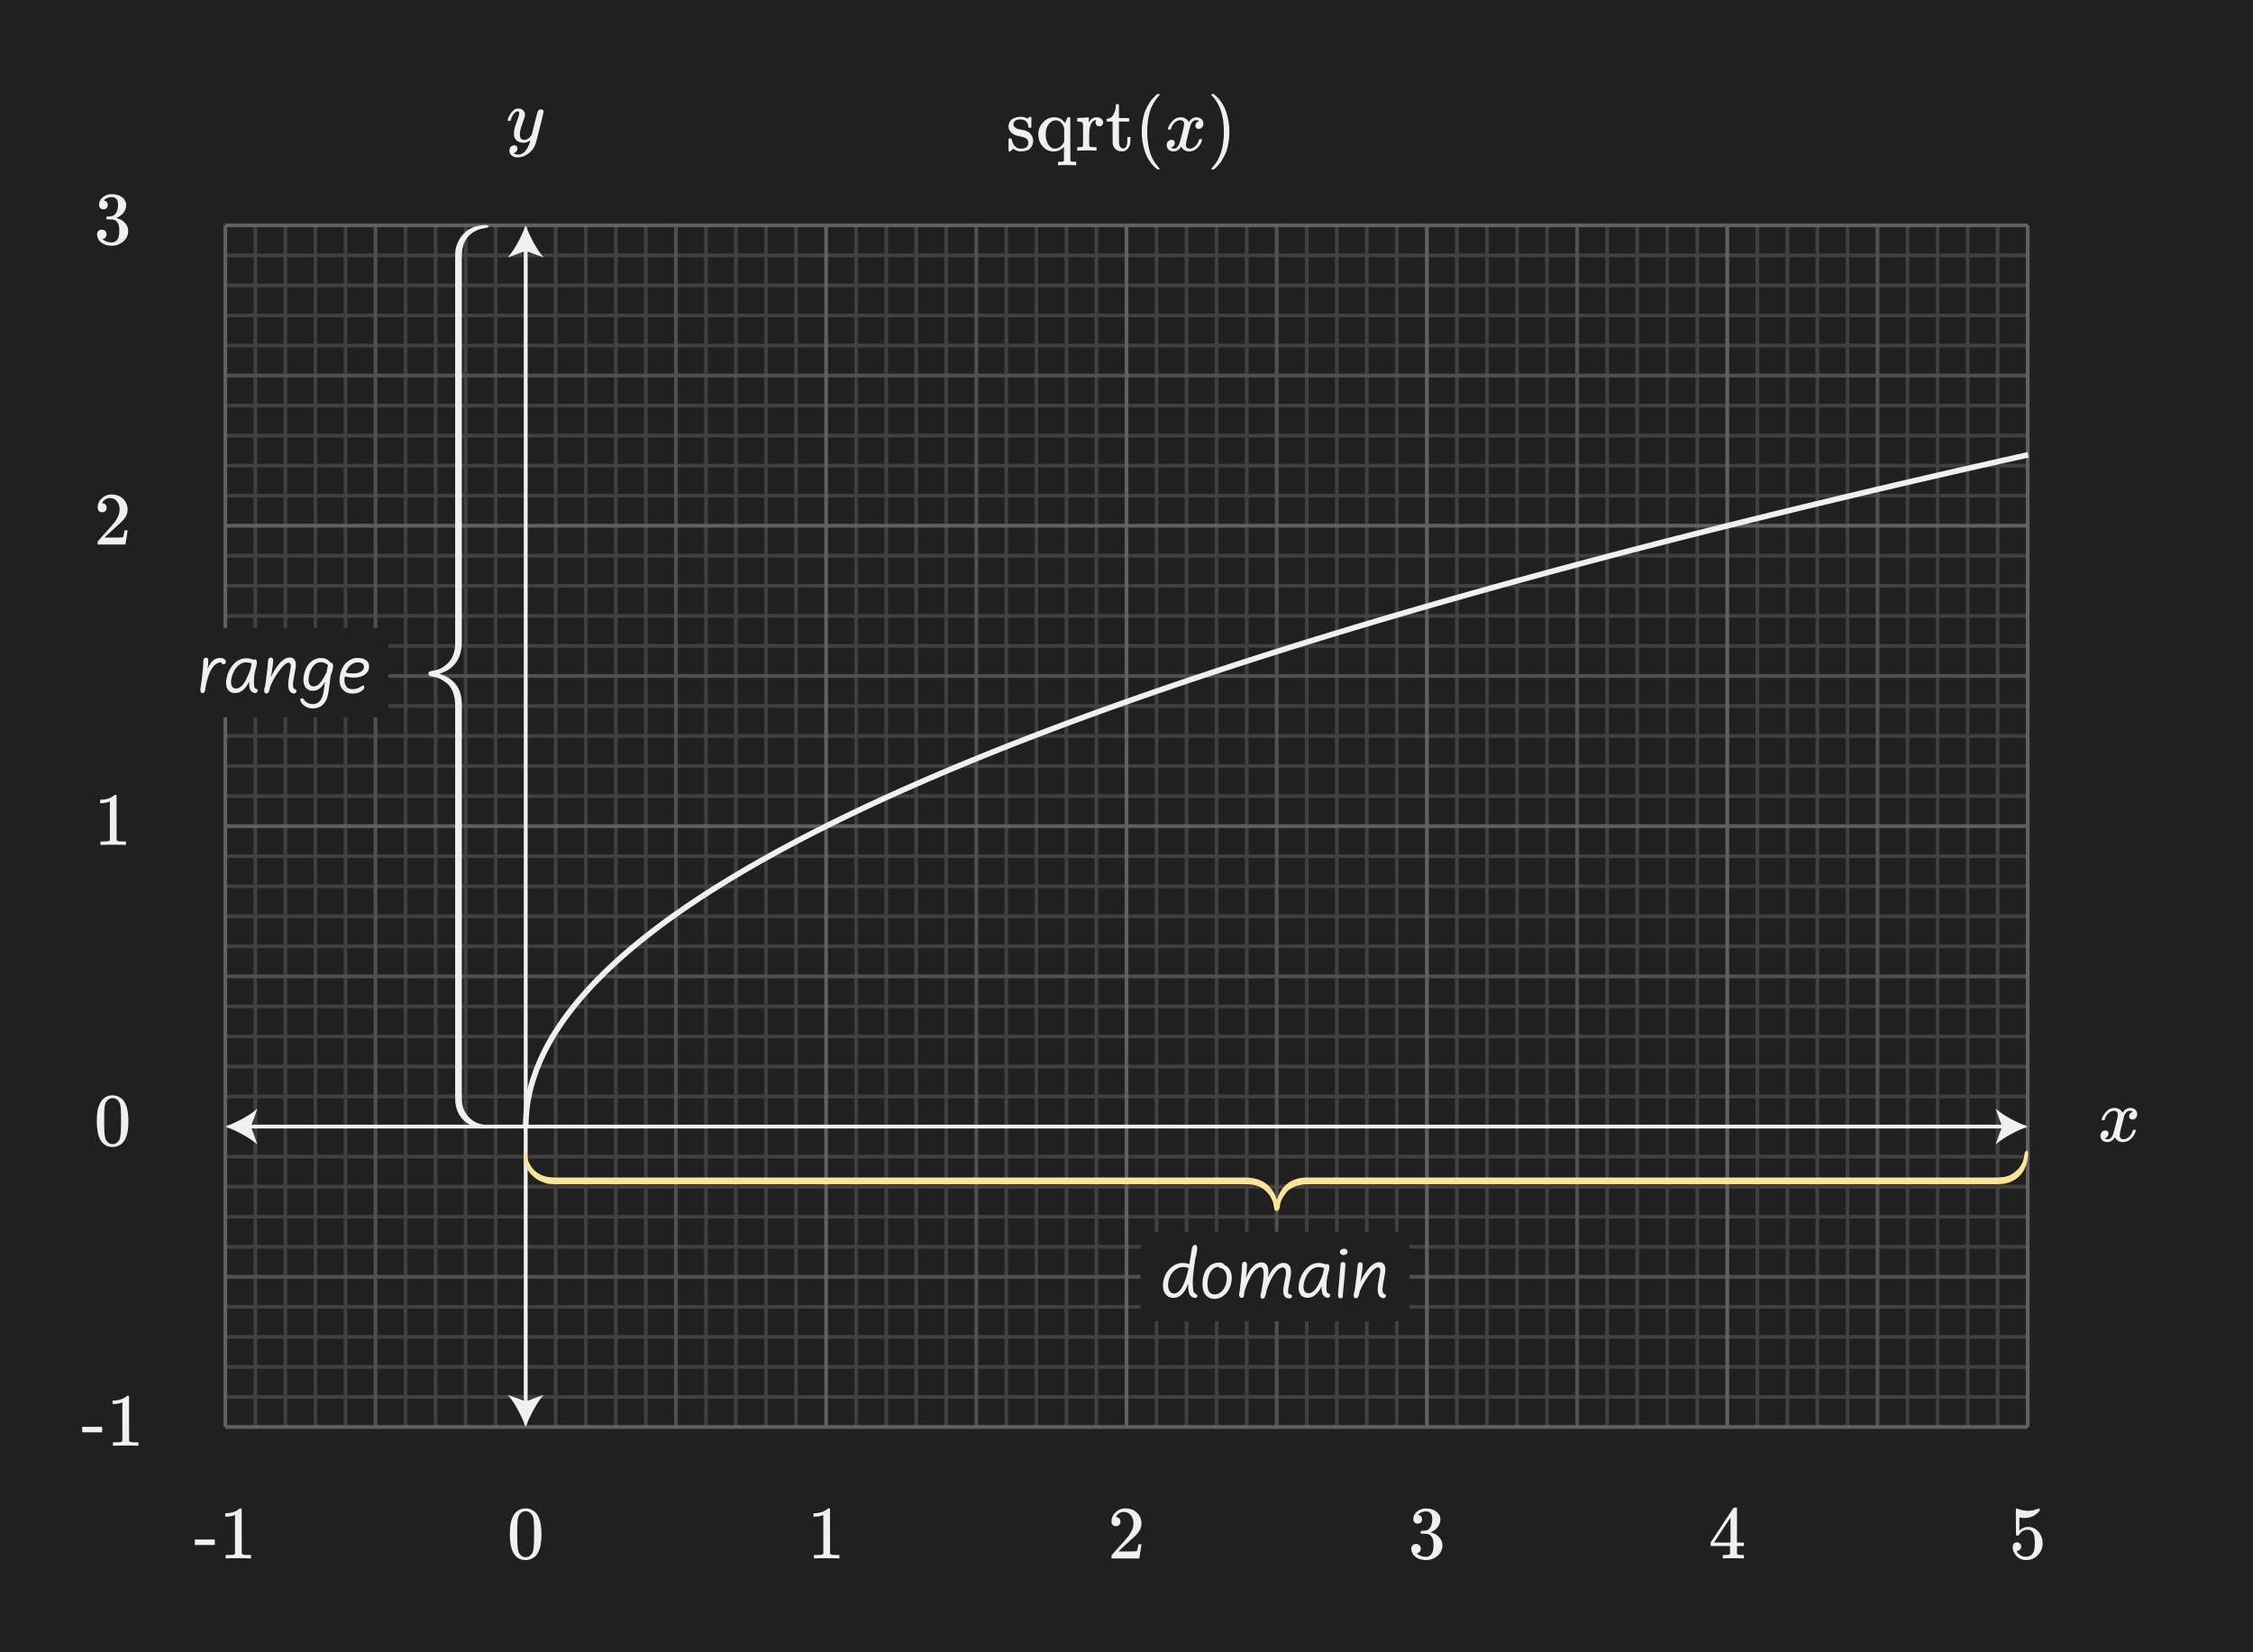 <?xml version="1.0" encoding="UTF-8"?><svg xmlns="http://www.w3.org/2000/svg" width="600" height="440" viewBox="0 0 600 440"><defs><style>.uuid-77852f02-f6b0-42e4-89e9-846501421d37{stroke-width:1.5px;}.uuid-77852f02-f6b0-42e4-89e9-846501421d37,.uuid-198e77a9-5507-46ed-bdb8-4f960597b93f,.uuid-af8d0e1e-7e52-4a7c-bfe9-f9dccf8f0c21,.uuid-1548b3eb-1fcb-4827-9474-5c1eb6d12c3e,.uuid-1766b803-0238-411a-802a-d979b603f395{fill:none;stroke-miterlimit:320;}.uuid-77852f02-f6b0-42e4-89e9-846501421d37,.uuid-af8d0e1e-7e52-4a7c-bfe9-f9dccf8f0c21{stroke:#f0f0f0;}.uuid-b90e382b-68e3-4f69-9b99-31b9cbf77ecc{fill:#f0f0f0;}.uuid-b3944783-4be8-441d-a87b-24203847593f{fill:#ffe49a;}.uuid-3f5c9ec9-55ce-456d-8039-ac280b4dd971{fill:#202020;}.uuid-198e77a9-5507-46ed-bdb8-4f960597b93f{stroke:#404040;}.uuid-1548b3eb-1fcb-4827-9474-5c1eb6d12c3e{stroke:#606060;}.uuid-1766b803-0238-411a-802a-d979b603f395{stroke:#505050;}.uuid-651a5473-d7f0-4ad0-bd71-b17aaea07218{isolation:isolate;}</style></defs><g id="uuid-24ecd8f5-98ea-410b-9d67-326f8bd17cca" focusable="false"><g id="uuid-27d26844-a434-4660-b6d5-bf7b7886ccf5"><rect id="uuid-cd8988ff-276b-49ac-89ce-72666b439ee3" class="uuid-3f5c9ec9-55ce-456d-8039-ac280b4dd971" width="600" height="440"/><rect id="uuid-dacab0bb-2798-468e-83e4-03f323eaaa12" class="uuid-3f5c9ec9-55ce-456d-8039-ac280b4dd971" x="60" y="60" width="480" height="320"/><g id="uuid-c5e8e561-6bed-4686-8412-767aa6265f9a"><g id="uuid-2037bac7-c0c6-4b78-a816-2fae95006cb2"><g id="uuid-a6e3b5b4-fa74-428d-8a04-61d5c749cf9f"><line id="uuid-f790ec0c-2975-42e4-b3be-229aa063a347" class="uuid-198e77a9-5507-46ed-bdb8-4f960597b93f" x1="60" y1="68" x2="540" y2="68"/><line id="uuid-2dd446f5-958c-42ef-a175-52a4b3268366" class="uuid-198e77a9-5507-46ed-bdb8-4f960597b93f" x1="60" y1="76" x2="540" y2="76"/><line id="uuid-20392666-8175-4fb0-96aa-c13556f9b5b7" class="uuid-198e77a9-5507-46ed-bdb8-4f960597b93f" x1="60" y1="84" x2="540" y2="84"/><line id="uuid-b486e988-050a-4f9a-a94f-bd923165f597" class="uuid-198e77a9-5507-46ed-bdb8-4f960597b93f" x1="60" y1="92" x2="540" y2="92"/><line id="uuid-0a8dead6-6adb-4aee-a08d-1b6da4766b18" class="uuid-198e77a9-5507-46ed-bdb8-4f960597b93f" x1="60" y1="108" x2="540" y2="108"/><line id="uuid-7054511d-3afd-46d6-a5e8-005e809f86d7" class="uuid-198e77a9-5507-46ed-bdb8-4f960597b93f" x1="60" y1="116" x2="540" y2="116"/><line id="uuid-2d5dd766-d113-4475-912c-2f713e5849a0" class="uuid-198e77a9-5507-46ed-bdb8-4f960597b93f" x1="60" y1="124" x2="540" y2="124"/><line id="uuid-86ceaa00-a232-4d36-a7ac-21bdcbf1cbcc" class="uuid-198e77a9-5507-46ed-bdb8-4f960597b93f" x1="60" y1="132" x2="540" y2="132"/><line id="uuid-d9b61215-4135-4784-8019-28f17e05e621" class="uuid-198e77a9-5507-46ed-bdb8-4f960597b93f" x1="60" y1="148" x2="540" y2="148"/><line id="uuid-2021bb04-0c09-4cd0-bc4e-e6d4d096ca53" class="uuid-198e77a9-5507-46ed-bdb8-4f960597b93f" x1="60" y1="156" x2="540" y2="156"/><line id="uuid-f735e86e-fee7-459b-9fee-9ad05e6aac11" class="uuid-198e77a9-5507-46ed-bdb8-4f960597b93f" x1="60" y1="164" x2="540" y2="164"/><line id="uuid-abe2c664-47c9-4619-a3f7-f130dfbea28b" class="uuid-198e77a9-5507-46ed-bdb8-4f960597b93f" x1="60" y1="172" x2="540" y2="172"/><line id="uuid-9da1e87b-e262-4471-980b-fd0287c4147a" class="uuid-198e77a9-5507-46ed-bdb8-4f960597b93f" x1="60" y1="188" x2="540" y2="188"/><line id="uuid-d20e0276-0444-484f-877e-0907b19256b8" class="uuid-198e77a9-5507-46ed-bdb8-4f960597b93f" x1="60" y1="196" x2="540" y2="196"/><line id="uuid-2350f790-4322-4bc7-92b3-a10920ff2e8a" class="uuid-198e77a9-5507-46ed-bdb8-4f960597b93f" x1="60" y1="204" x2="540" y2="204"/><line id="uuid-07cb900e-e0b2-4533-8626-345c8b838e5f" class="uuid-198e77a9-5507-46ed-bdb8-4f960597b93f" x1="60" y1="212" x2="540" y2="212"/><line id="uuid-60badd23-b3bd-45c0-ad14-e9b10ecb4927" class="uuid-198e77a9-5507-46ed-bdb8-4f960597b93f" x1="60" y1="228" x2="540" y2="228"/><line id="uuid-c772689e-7cc9-4625-b14b-9b1fad1c9e9c" class="uuid-198e77a9-5507-46ed-bdb8-4f960597b93f" x1="60" y1="236" x2="540" y2="236"/><line id="uuid-c5489cce-b5cb-4fbf-b0ae-d0db0a56e004" class="uuid-198e77a9-5507-46ed-bdb8-4f960597b93f" x1="60" y1="244" x2="540" y2="244"/><line id="uuid-622201de-23fa-47ed-bccf-6b807f340199" class="uuid-198e77a9-5507-46ed-bdb8-4f960597b93f" x1="60" y1="252" x2="540" y2="252"/><line id="uuid-79e18f6e-5de8-48e2-9b19-82ecbb19b426" class="uuid-198e77a9-5507-46ed-bdb8-4f960597b93f" x1="60" y1="268" x2="540" y2="268"/><line id="uuid-8e88ff82-e328-4af2-93c1-6cc91bc1c7ad" class="uuid-198e77a9-5507-46ed-bdb8-4f960597b93f" x1="60" y1="276" x2="540" y2="276"/><line id="uuid-19757505-6ec1-47fb-ac32-bdc6773faa0b" class="uuid-198e77a9-5507-46ed-bdb8-4f960597b93f" x1="60" y1="284" x2="540" y2="284"/><line id="uuid-80ee24ae-1c77-482f-8454-1fe7975f3df5" class="uuid-198e77a9-5507-46ed-bdb8-4f960597b93f" x1="60" y1="292" x2="540" y2="292"/><line id="uuid-f2c174d4-10e0-4be5-9df2-edd959cf8164" class="uuid-198e77a9-5507-46ed-bdb8-4f960597b93f" x1="60" y1="308" x2="540" y2="308"/><line id="uuid-f766fef4-f429-4ff1-9863-212c64a04325" class="uuid-198e77a9-5507-46ed-bdb8-4f960597b93f" x1="60" y1="316" x2="540" y2="316"/><line id="uuid-c7f1635c-667e-41bb-b998-2ed2bf4439eb" class="uuid-198e77a9-5507-46ed-bdb8-4f960597b93f" x1="60" y1="324" x2="540" y2="324"/><line id="uuid-76703374-4e40-4e5c-bae5-62ff4899a0d7" class="uuid-198e77a9-5507-46ed-bdb8-4f960597b93f" x1="60" y1="332" x2="540" y2="332"/><line id="uuid-23cf8a27-3a55-43d5-9370-3d247d0bd4ab" class="uuid-198e77a9-5507-46ed-bdb8-4f960597b93f" x1="60" y1="348" x2="540" y2="348"/><line id="uuid-e9952ea8-82ab-4411-a0a5-8c968ba2405f" class="uuid-198e77a9-5507-46ed-bdb8-4f960597b93f" x1="60" y1="356" x2="540" y2="356"/><line id="uuid-4a69bb8a-9537-4547-86a0-ef0bcbcdd519" class="uuid-198e77a9-5507-46ed-bdb8-4f960597b93f" x1="60" y1="364" x2="540" y2="364"/><line id="uuid-c659050e-e34f-4597-b66a-fbc3867d0f81" class="uuid-198e77a9-5507-46ed-bdb8-4f960597b93f" x1="60" y1="372" x2="540" y2="372"/></g><g id="uuid-2d866f4e-0b5b-4983-90a7-fb5f5549758e"><line id="uuid-abb18eda-5724-421d-ab75-fb173bd34006" class="uuid-198e77a9-5507-46ed-bdb8-4f960597b93f" x1="68" y1="60" x2="68" y2="380"/><line id="uuid-ab6d0f41-07a6-4062-98c9-5a1510609a8a" class="uuid-198e77a9-5507-46ed-bdb8-4f960597b93f" x1="76" y1="60" x2="76" y2="380"/><line id="uuid-e6fbaa73-ea8c-4a15-a24e-df9885459b3d" class="uuid-198e77a9-5507-46ed-bdb8-4f960597b93f" x1="84" y1="60" x2="84" y2="380"/><line id="uuid-7d743eac-5181-49a7-9342-a1ed94d9b572" class="uuid-198e77a9-5507-46ed-bdb8-4f960597b93f" x1="92" y1="60" x2="92" y2="380"/><line id="uuid-81e1ae87-1f39-49eb-8448-ff7dc80a9987" class="uuid-198e77a9-5507-46ed-bdb8-4f960597b93f" x1="108" y1="60" x2="108" y2="380"/><line id="uuid-6986bf20-90a2-4486-a178-979e2e310325" class="uuid-198e77a9-5507-46ed-bdb8-4f960597b93f" x1="116" y1="60" x2="116" y2="380"/><line id="uuid-2608d368-5fd2-4b87-8e59-2008463c5ef3" class="uuid-198e77a9-5507-46ed-bdb8-4f960597b93f" x1="124" y1="60" x2="124" y2="380"/><line id="uuid-62fcfd65-fce0-4931-9ea1-4125838de8b3" class="uuid-198e77a9-5507-46ed-bdb8-4f960597b93f" x1="132" y1="60" x2="132" y2="380"/><line id="uuid-d4f3e002-0bbb-4e16-930e-f34ad24a19ed" class="uuid-198e77a9-5507-46ed-bdb8-4f960597b93f" x1="148" y1="60" x2="148" y2="380"/><line id="uuid-baa085ef-c525-4e65-9259-68419388ad41" class="uuid-198e77a9-5507-46ed-bdb8-4f960597b93f" x1="156" y1="60" x2="156" y2="380"/><line id="uuid-5949dc70-67e3-4e7e-a8ef-0fd44a4402fe" class="uuid-198e77a9-5507-46ed-bdb8-4f960597b93f" x1="164" y1="60" x2="164" y2="380"/><line id="uuid-d0ee997c-16b1-4b3d-a476-781d2ebfc2f5" class="uuid-198e77a9-5507-46ed-bdb8-4f960597b93f" x1="172" y1="60" x2="172" y2="380"/><line id="uuid-a88e0735-069e-4e9f-891b-1d4d466265bb" class="uuid-198e77a9-5507-46ed-bdb8-4f960597b93f" x1="188" y1="60" x2="188" y2="380"/><line id="uuid-ee816ff8-ee41-480e-84ad-94d17f75f7d8" class="uuid-198e77a9-5507-46ed-bdb8-4f960597b93f" x1="196" y1="60" x2="196" y2="380"/><line id="uuid-c02e05cf-9119-4ec3-a5da-0f4722f5e2bb" class="uuid-198e77a9-5507-46ed-bdb8-4f960597b93f" x1="204" y1="60" x2="204" y2="380"/><line id="uuid-25ee13dc-17e6-4bc9-bb10-fbf84577fae3" class="uuid-198e77a9-5507-46ed-bdb8-4f960597b93f" x1="212" y1="60" x2="212" y2="380"/><line id="uuid-91363e3d-672c-42ba-bf8b-fc73669b8794" class="uuid-198e77a9-5507-46ed-bdb8-4f960597b93f" x1="228" y1="60" x2="228" y2="380"/><line id="uuid-244d5508-cc18-46d8-a661-679ccb7450f9" class="uuid-198e77a9-5507-46ed-bdb8-4f960597b93f" x1="236" y1="60" x2="236" y2="380"/><line id="uuid-61d2b8d9-6e0e-4a9c-b43d-233bd158854e" class="uuid-198e77a9-5507-46ed-bdb8-4f960597b93f" x1="244" y1="60" x2="244" y2="380"/><line id="uuid-4ab0f36e-428d-4baa-94d0-a7adf7c6967f" class="uuid-198e77a9-5507-46ed-bdb8-4f960597b93f" x1="252" y1="60" x2="252" y2="380"/><line id="uuid-70f38e62-9f9c-46ed-a431-4cd6f395dc29" class="uuid-198e77a9-5507-46ed-bdb8-4f960597b93f" x1="268" y1="60" x2="268" y2="380"/><line id="uuid-f9672791-0883-4626-abbf-f63385760cc5" class="uuid-198e77a9-5507-46ed-bdb8-4f960597b93f" x1="276" y1="60" x2="276" y2="380"/><line id="uuid-054d40f8-c1e0-426a-9e90-cd7b30d04674" class="uuid-198e77a9-5507-46ed-bdb8-4f960597b93f" x1="284" y1="60" x2="284" y2="380"/><line id="uuid-870913ba-0850-43a5-b9b8-76b114799b41" class="uuid-198e77a9-5507-46ed-bdb8-4f960597b93f" x1="292" y1="60" x2="292" y2="380"/><line id="uuid-7026545f-2c52-4f4b-96d3-8ebc07cbc9dc" class="uuid-198e77a9-5507-46ed-bdb8-4f960597b93f" x1="308" y1="60" x2="308" y2="380"/><line id="uuid-3422a98c-3e10-4075-95e8-dc6c1632cf70" class="uuid-198e77a9-5507-46ed-bdb8-4f960597b93f" x1="316" y1="60" x2="316" y2="380"/><line id="uuid-6f6a6e82-9fe2-4d7e-9444-1ce397aaf850" class="uuid-198e77a9-5507-46ed-bdb8-4f960597b93f" x1="324" y1="60" x2="324" y2="380"/><line id="uuid-eca06ec8-15e4-46ad-8f25-89f5bd5aef5a" class="uuid-198e77a9-5507-46ed-bdb8-4f960597b93f" x1="332" y1="60" x2="332" y2="380"/><line id="uuid-e09be643-5c94-4310-b95a-22ce29065c9c" class="uuid-198e77a9-5507-46ed-bdb8-4f960597b93f" x1="348" y1="60" x2="348" y2="380"/><line id="uuid-4a64adc0-4fa3-457e-aa32-f637d73ca517" class="uuid-198e77a9-5507-46ed-bdb8-4f960597b93f" x1="356" y1="60" x2="356" y2="380"/><line id="uuid-3c482026-6015-4ca1-906c-9548e3dffc29" class="uuid-198e77a9-5507-46ed-bdb8-4f960597b93f" x1="364" y1="60" x2="364" y2="380"/><line id="uuid-aa03ff9b-a89f-4ab4-9bf5-071e4aa399c9" class="uuid-198e77a9-5507-46ed-bdb8-4f960597b93f" x1="372" y1="60" x2="372" y2="380"/><line id="uuid-4631c466-83d6-4f6b-8019-d71ebf607902" class="uuid-198e77a9-5507-46ed-bdb8-4f960597b93f" x1="388" y1="60" x2="388" y2="380"/><line id="uuid-e9169b8a-c04c-479f-bd23-0725ed1173d7" class="uuid-198e77a9-5507-46ed-bdb8-4f960597b93f" x1="396" y1="60" x2="396" y2="380"/><line id="uuid-b1e27e58-a1eb-4fb1-b3d5-8e26b36b6cac" class="uuid-198e77a9-5507-46ed-bdb8-4f960597b93f" x1="404" y1="60" x2="404" y2="380"/><line id="uuid-77f9f1c7-9856-4fb4-a121-33b52fb1fc85" class="uuid-198e77a9-5507-46ed-bdb8-4f960597b93f" x1="412" y1="60" x2="412" y2="380"/><line id="uuid-28c5b135-5aef-40dc-ab6e-8ec16c8f3d31" class="uuid-198e77a9-5507-46ed-bdb8-4f960597b93f" x1="428" y1="60" x2="428" y2="380"/><line id="uuid-4ae93ee8-d3e8-4ee9-b69e-9c60670c7030" class="uuid-198e77a9-5507-46ed-bdb8-4f960597b93f" x1="436" y1="60" x2="436" y2="380"/><line id="uuid-26093b14-a3d3-4da6-ba6c-6f31df5c13dd" class="uuid-198e77a9-5507-46ed-bdb8-4f960597b93f" x1="444" y1="60" x2="444" y2="380"/><line id="uuid-a489ccab-b7c2-41a7-9335-875de1fba6d6" class="uuid-198e77a9-5507-46ed-bdb8-4f960597b93f" x1="452" y1="60" x2="452" y2="380"/><line id="uuid-8ddda540-4621-4b2f-9e32-f17694e9ab9d" class="uuid-198e77a9-5507-46ed-bdb8-4f960597b93f" x1="468" y1="60" x2="468" y2="380"/><line id="uuid-10e544bb-bafa-4ecb-9226-a6c0c979940d" class="uuid-198e77a9-5507-46ed-bdb8-4f960597b93f" x1="476" y1="60" x2="476" y2="380"/><line id="uuid-b2b3b80d-e8e8-4e62-90ab-c8dbada8ad3a" class="uuid-198e77a9-5507-46ed-bdb8-4f960597b93f" x1="484" y1="60" x2="484" y2="380"/><line id="uuid-22ef2424-552d-40b6-98f2-c8347e96ef6f" class="uuid-198e77a9-5507-46ed-bdb8-4f960597b93f" x1="492" y1="60" x2="492" y2="380"/><line id="uuid-9cf819ef-e689-4e2f-a3f6-261569086df7" class="uuid-198e77a9-5507-46ed-bdb8-4f960597b93f" x1="508" y1="60" x2="508" y2="380"/><line id="uuid-d43429f7-47e4-49ea-8496-6526c7dd38ab" class="uuid-198e77a9-5507-46ed-bdb8-4f960597b93f" x1="516" y1="60" x2="516" y2="380"/><line id="uuid-11f8644b-6c6c-494c-9152-a765fd3e1a9a" class="uuid-198e77a9-5507-46ed-bdb8-4f960597b93f" x1="524" y1="60" x2="524" y2="380"/><line id="uuid-f319f385-43e3-4c11-9cac-380e1d2f2253" class="uuid-198e77a9-5507-46ed-bdb8-4f960597b93f" x1="532" y1="60" x2="532" y2="380"/></g><g id="uuid-2f8be316-6cd1-442d-843b-8c41e5d57abf"><line id="uuid-a0f9ac01-e504-4a10-863e-192823981cf5" class="uuid-1766b803-0238-411a-802a-d979b603f395" x1="60" y1="100" x2="540" y2="100"/><line id="uuid-29c21f9f-e3f2-4890-9f99-650818d1df3e" class="uuid-1766b803-0238-411a-802a-d979b603f395" x1="60" y1="180" x2="540" y2="180"/><line id="uuid-8a6c0647-0603-4f1b-b74a-35332e1cf18c" class="uuid-1766b803-0238-411a-802a-d979b603f395" x1="60" y1="260" x2="540" y2="260"/><line id="uuid-12ccbb1e-d2f8-45e3-9cb5-30d76b17104d" class="uuid-1766b803-0238-411a-802a-d979b603f395" x1="60" y1="340" x2="540" y2="340"/></g><g id="uuid-40bbeee6-c73f-4c70-b6db-e336d5095b60"><line id="uuid-08707a52-f83b-4c7b-87b8-c189c267fde6" class="uuid-1766b803-0238-411a-802a-d979b603f395" x1="100" y1="60" x2="100" y2="380"/><line id="uuid-8f5d3b31-78bf-418f-b0f0-f8a664d843a4" class="uuid-1766b803-0238-411a-802a-d979b603f395" x1="180" y1="60" x2="180" y2="380"/><line id="uuid-a9afa96c-e2e7-4386-96a8-6ec210926a01" class="uuid-1766b803-0238-411a-802a-d979b603f395" x1="260" y1="60" x2="260" y2="380"/><line id="uuid-55f7fda7-4cc2-4175-940d-33313442ca8d" class="uuid-1766b803-0238-411a-802a-d979b603f395" x1="340" y1="60" x2="340" y2="380"/><line id="uuid-5b1ee9b6-5537-47d5-a61a-f75b7ee4690e" class="uuid-1766b803-0238-411a-802a-d979b603f395" x1="420" y1="60" x2="420" y2="380"/><line id="uuid-feda9a95-2387-4e6f-99bd-47f7b1c47d81" class="uuid-1766b803-0238-411a-802a-d979b603f395" x1="500" y1="60" x2="500" y2="380"/></g><g id="uuid-aac9bcf8-4487-43c7-a732-d6a6f9271526"><line id="uuid-e1f97efd-1d54-4265-bb41-142d317d4dcf" class="uuid-1548b3eb-1fcb-4827-9474-5c1eb6d12c3e" x1="60" y1="60" x2="540" y2="60"/><line id="uuid-cbcd4a13-3cde-4770-8834-92bf0d29c204" class="uuid-1548b3eb-1fcb-4827-9474-5c1eb6d12c3e" x1="60" y1="140" x2="540" y2="140"/><line id="uuid-ada32165-099d-4786-a2e2-fa7271efb577" class="uuid-1548b3eb-1fcb-4827-9474-5c1eb6d12c3e" x1="60" y1="220" x2="540" y2="220"/><line id="uuid-3155c0f1-3f8f-4dea-b0ba-062f4c8dce47" class="uuid-1548b3eb-1fcb-4827-9474-5c1eb6d12c3e" x1="60" y1="300" x2="540" y2="300"/><line id="uuid-bf5bcc33-ed3a-4136-9784-71231438d6de" class="uuid-1548b3eb-1fcb-4827-9474-5c1eb6d12c3e" x1="60" y1="380" x2="540" y2="380"/></g><g id="uuid-f164fde7-7b80-43da-b6eb-09829022f216"><line id="uuid-4501e3eb-a99b-4bd8-8c53-7e1b01ad7bb0" class="uuid-1548b3eb-1fcb-4827-9474-5c1eb6d12c3e" x1="60" y1="60" x2="60" y2="380"/><line id="uuid-b5b31bc1-be4e-4f22-ad5d-73d114d831bd" class="uuid-1548b3eb-1fcb-4827-9474-5c1eb6d12c3e" x1="140" y1="60" x2="140" y2="380"/><line id="uuid-28e45e76-cf7f-4e86-a76e-f3c0d1026bcf" class="uuid-1548b3eb-1fcb-4827-9474-5c1eb6d12c3e" x1="220" y1="60" x2="220" y2="380"/><line id="uuid-3d76fcd0-6d1a-45a9-b011-93cecb482ad5" class="uuid-1548b3eb-1fcb-4827-9474-5c1eb6d12c3e" x1="300" y1="60" x2="300" y2="380"/><line id="uuid-c5a32ea4-7f5a-4a92-9086-b1996b943c9b" class="uuid-1548b3eb-1fcb-4827-9474-5c1eb6d12c3e" x1="380" y1="60" x2="380" y2="380"/><line id="uuid-9906061f-fffe-4a36-ab19-51dd71c95e14" class="uuid-1548b3eb-1fcb-4827-9474-5c1eb6d12c3e" x1="460" y1="60" x2="460" y2="380"/><line id="uuid-4fe328da-0fb4-46f1-af26-03bd511d9145" class="uuid-1548b3eb-1fcb-4827-9474-5c1eb6d12c3e" x1="540" y1="60" x2="540" y2="380"/></g></g><g id="uuid-b134ef31-6558-4ce0-b66c-84f9306e0fe0"><g id="uuid-a262f937-6c14-4881-9521-b37ac43c7993" vector-effect="non-scaling-stroke"><g><line class="uuid-af8d0e1e-7e52-4a7c-bfe9-f9dccf8f0c21" x1="533.965" y1="300" x2="66.035" y2="300"/><path class="uuid-b90e382b-68e3-4f69-9b99-31b9cbf77ecc" d="m540,300c-2.84-1.054-6.363-2.852-8.547-4.756l1.72,4.756-1.72,4.755c2.184-1.904,5.708-3.702,8.547-4.755Z"/><path class="uuid-b90e382b-68e3-4f69-9b99-31b9cbf77ecc" d="m60,300c2.84-1.054,6.363-2.852,8.547-4.756l-1.72,4.756,1.72,4.755c-2.184-1.904-5.708-3.702-8.547-4.755Z"/></g></g><g id="uuid-69cf501c-f2be-46c8-ab4f-314d492cba6a" vector-effect="non-scaling-stroke"><g><line class="uuid-af8d0e1e-7e52-4a7c-bfe9-f9dccf8f0c21" x1="140" y1="66.035" x2="140" y2="373.965"/><path class="uuid-b90e382b-68e3-4f69-9b99-31b9cbf77ecc" d="m140,60c-1.054,2.84-2.852,6.363-4.756,8.547l4.756-1.72,4.755,1.72c-1.904-2.184-3.702-5.708-4.755-8.547Z"/><path class="uuid-b90e382b-68e3-4f69-9b99-31b9cbf77ecc" d="m140,380c-1.054-2.84-2.852-6.363-4.756-8.547l4.756,1.72,4.755-1.72c-1.904,2.184-3.702,5.708-4.755,8.547Z"/></g></g></g></g><g id="uuid-bdd6747e-130e-422d-9067-63acd7ba7014"><g id="uuid-11bf540e-8c52-4788-8d1e-d786ebf79d36" class="uuid-651a5473-d7f0-4ad0-bd71-b17aaea07218"><path class="uuid-b90e382b-68e3-4f69-9b99-31b9cbf77ecc" d="m136.92,403.3c.747-1.08,1.767-1.62,3.06-1.62.973,0,1.827.334,2.56,1,.36.348.667.801.92,1.36.493,1.106.74,2.627.74,4.56,0,2.067-.287,3.647-.86,4.74-.373.773-.92,1.334-1.64,1.68-.56.28-1.127.421-1.7.421-1.533,0-2.653-.7-3.36-2.101-.574-1.093-.86-2.673-.86-4.74,0-1.239.083-2.263.25-3.069.167-.807.463-1.55.89-2.23Zm4.5-.24c-.387-.426-.86-.64-1.42-.64s-1.04.214-1.44.64c-.293.308-.494.681-.6,1.12-.107.44-.173,1.2-.2,2.28,0,.08-.003.34-.01.78-.007.439-.01.807-.01,1.1,0,1.28.013,2.174.04,2.68.053.934.133,1.604.24,2.011.106.406.307.757.6,1.05.36.4.82.6,1.38.6.546,0,1-.199,1.36-.6.293-.293.493-.644.6-1.05.106-.407.187-1.077.24-2.011.026-.506.04-1.399.04-2.68,0-.293-.004-.66-.01-1.1-.007-.44-.01-.7-.01-.78-.027-1.08-.094-1.84-.2-2.28-.107-.439-.307-.812-.6-1.12Z"/></g><g id="uuid-2cf4b7e7-a595-4ef4-94d3-8f3734a13017" class="uuid-651a5473-d7f0-4ad0-bd71-b17aaea07218"><path class="uuid-b90e382b-68e3-4f69-9b99-31b9cbf77ecc" d="m223.32,415c-.227-.04-1.287-.06-3.18-.06-1.867,0-2.914.02-3.14.06h-.24v-.92h.52c.773,0,1.273-.021,1.5-.061.107-.013.267-.093.48-.239v-10.34c-.027,0-.08.02-.16.06-.614.24-1.3.367-2.06.38h-.38v-.92h.38c1.12-.04,2.053-.293,2.8-.76.24-.134.447-.287.62-.46.026-.04.106-.061.24-.061.133,0,.247.04.34.12v5.98l.02,6c.2.2.633.3,1.3.3h1.18v.92h-.22Z"/></g><g id="uuid-93b29955-0b03-4910-953a-b6adf3e12196" class="uuid-651a5473-d7f0-4ad0-bd71-b17aaea07218"><path class="uuid-b90e382b-68e3-4f69-9b99-31b9cbf77ecc" d="m297.2,406.42c-.374,0-.667-.12-.88-.36-.213-.239-.32-.532-.32-.88,0-.96.363-1.783,1.09-2.47s1.597-1.03,2.61-1.03c1.146,0,2.097.311,2.85.931s1.217,1.43,1.39,2.43c.027.24.041.46.041.66,0,.773-.234,1.5-.701,2.18-.373.561-1.126,1.327-2.26,2.3-.479.414-1.146,1.027-2,1.84l-1.18,1.12,1.52.021c2.093,0,3.207-.033,3.34-.101.053-.013.12-.152.2-.42.053-.146.146-.6.279-1.359v-.061h.801v.061l-.561,3.66v.06h-7.42v-.38c0-.267.013-.42.04-.46.013-.026.573-.66,1.68-1.9,1.453-1.613,2.386-2.68,2.799-3.2.894-1.213,1.34-2.326,1.34-3.34,0-.88-.229-1.616-.689-2.21-.46-.593-1.104-.89-1.93-.89-.773,0-1.4.347-1.88,1.04-.027.054-.067.127-.12.22-.04.067-.06.107-.06.12,0,.014.033.02.1.02.333,0,.604.12.81.36s.31.521.31.84c0,.334-.11.617-.33.851-.22.233-.51.35-.87.35Z"/></g><g id="uuid-a7ab6e9d-6e4c-43dd-b802-8724e6eeb59c" class="uuid-651a5473-d7f0-4ad0-bd71-b17aaea07218"><path class="uuid-b90e382b-68e3-4f69-9b99-31b9cbf77ecc" d="m377.54,405.74c-.36,0-.644-.113-.851-.34s-.31-.521-.31-.881c0-.76.3-1.396.899-1.909.601-.514,1.294-.817,2.08-.91h.301c.84,0,1.58.146,2.22.439.88.44,1.433,1.067,1.66,1.88.04.134.06.313.06.54,0,.787-.243,1.49-.729,2.11-.487.62-1.097,1.063-1.83,1.33-.067.027-.067.047,0,.06.026.014.093.034.2.061.812.227,1.5.649,2.06,1.27s.841,1.324.841,2.11c0,.693-.178,1.327-.531,1.9s-.803,1.02-1.35,1.34c-.746.467-1.58.7-2.5.7-.88,0-1.66-.188-2.34-.561s-1.141-.873-1.38-1.5c-.134-.28-.2-.606-.2-.979s.123-.677.37-.91.543-.351.89-.351c.373,0,.68.12.92.36s.36.54.36.9c0,.307-.087.573-.26.8s-.407.373-.7.439l-.141.04c.721.601,1.547.9,2.48.9.733,0,1.287-.354,1.66-1.061.227-.439.34-1.112.34-2.02v-.4c0-1.267-.427-2.112-1.279-2.54-.201-.079-.607-.126-1.221-.14l-.84-.02-.061-.04c-.026-.04-.039-.146-.039-.32,0-.16.02-.26.06-.3s.073-.061.101-.061c.373,0,.76-.033,1.16-.1.586-.08,1.033-.41,1.34-.99s.459-1.276.459-2.09c0-.866-.232-1.446-.699-1.74-.28-.187-.594-.279-.94-.279-.667,0-1.253.18-1.76.539-.054.027-.113.07-.181.131-.066.06-.119.116-.159.17l-.06.08c.039.013.086.026.139.04.268.026.49.153.671.38.18.227.271.486.271.779,0,.32-.111.591-.33.811-.221.22-.504.33-.851.33Z"/></g><g id="uuid-0ce0a768-2b4d-48c5-b280-508771481463" class="uuid-651a5473-d7f0-4ad0-bd71-b17aaea07218"><path class="uuid-b90e382b-68e3-4f69-9b99-31b9cbf77ecc" d="m464.24,415c-.188-.04-1.047-.06-2.58-.06-1.6,0-2.494.02-2.68.06h-.181v-.92h.62c.573-.014.927-.047,1.061-.1.105-.027.186-.094.24-.2.012-.026.02-.387.02-1.08v-1h-5.18v-.92l3.02-4.62c2.04-3.094,3.073-4.646,3.1-4.66.027-.026.167-.04.42-.04h.36l.12.12v9.2h1.84v.92h-1.84v1.02c0,.547.003.867.01.96.007.094.043.174.11.24.106.094.486.146,1.14.16h.58v.92h-.18Zm-3.381-4.22v-6.681l-4.379,6.66,2.18.021h2.199Z"/></g><g id="uuid-86713a54-abf1-4847-b80d-e62c3c1b9d08" class="uuid-651a5473-d7f0-4ad0-bd71-b17aaea07218"><path class="uuid-b90e382b-68e3-4f69-9b99-31b9cbf77ecc" d="m537.141,410.72c.319,0,.59.11.81.33s.329.497.329.83c0,.307-.113.567-.34.78s-.479.32-.76.32h-.14l.06.1c.2.427.507.78.92,1.06.414.28.9.42,1.461.42.946,0,1.626-.399,2.039-1.199.254-.493.381-1.347.381-2.561,0-1.373-.18-2.3-.541-2.78-.346-.439-.773-.659-1.279-.659-1.04,0-1.827.453-2.359,1.359-.055.094-.104.15-.15.17-.047.021-.144.03-.291.03-.227,0-.353-.04-.379-.12-.027-.053-.041-1.22-.041-3.5,0-.399-.003-.873-.01-1.42-.006-.547-.01-.893-.01-1.04,0-.746.04-1.12.12-1.12.026-.026.054-.04.08-.04l.36.12c.866.347,1.753.521,2.66.521.945,0,1.853-.187,2.719-.561.107-.053.193-.08.261-.08.106,0,.16.12.16.36v.26c-1.08,1.294-2.447,1.94-4.101,1.94-.413,0-.787-.04-1.119-.12l-.201-.04v3.439c.761-.612,1.541-.92,2.341-.92.253,0,.526.034.819.101.894.227,1.623.733,2.19,1.52.567.787.851,1.707.851,2.761,0,1.213-.424,2.26-1.271,3.14s-1.89,1.32-3.13,1.32c-.84,0-1.554-.233-2.141-.7-.253-.16-.473-.38-.66-.66-.52-.627-.779-1.347-.779-2.16,0-.373.106-.666.32-.88s.486-.32.82-.32Z"/></g><g id="uuid-31c06fea-dc35-440f-9c66-2c2a98a3b848" class="uuid-651a5473-d7f0-4ad0-bd71-b17aaea07218"><path class="uuid-b90e382b-68e3-4f69-9b99-31b9cbf77ecc" d="m51.888,411.42v-1.46h5.32v1.46h-5.32Z"/><path class="uuid-b90e382b-68e3-4f69-9b99-31b9cbf77ecc" d="m66.647,415c-.227-.04-1.287-.06-3.18-.06-1.867,0-2.914.02-3.14.06h-.24v-.92h.52c.773,0,1.273-.021,1.5-.061.107-.013.267-.093.48-.239v-10.34c-.027,0-.08.02-.16.06-.614.24-1.3.367-2.06.38h-.38v-.92h.38c1.12-.04,2.053-.293,2.8-.76.24-.134.447-.287.62-.46.026-.04.106-.061.24-.061.133,0,.247.04.34.12v5.98l.02,6c.2.2.633.3,1.3.3h1.18v.92h-.22Z"/></g></g><g id="uuid-2b8279c6-098d-4221-8219-a444658c84fd"><g id="uuid-f0bf0f02-1deb-4dcc-9921-695ec82b880c" class="uuid-651a5473-d7f0-4ad0-bd71-b17aaea07218"><path class="uuid-b90e382b-68e3-4f69-9b99-31b9cbf77ecc" d="m26.92,293.3c.747-1.08,1.767-1.62,3.06-1.62.973,0,1.827.334,2.56,1,.36.348.667.801.92,1.36.493,1.106.74,2.627.74,4.56,0,2.067-.287,3.647-.86,4.74-.373.773-.92,1.334-1.64,1.68-.56.28-1.127.421-1.7.421-1.533,0-2.653-.7-3.36-2.101-.574-1.093-.86-2.673-.86-4.74,0-1.239.083-2.263.25-3.069.167-.807.463-1.55.89-2.23Zm4.5-.24c-.387-.426-.86-.64-1.42-.64s-1.04.214-1.44.64c-.293.308-.494.681-.6,1.12-.107.44-.173,1.2-.2,2.28,0,.08-.003.34-.01.78-.007.439-.01.807-.01,1.1,0,1.28.013,2.174.04,2.68.053.934.133,1.604.24,2.011.106.406.307.757.6,1.05.36.4.82.6,1.38.6.546,0,1-.199,1.36-.6.293-.293.493-.644.6-1.05.106-.407.187-1.077.24-2.011.026-.506.04-1.399.04-2.68,0-.293-.004-.66-.01-1.1-.007-.44-.01-.7-.01-.78-.027-1.08-.094-1.84-.2-2.28-.107-.439-.307-.812-.6-1.12Z"/></g><g id="uuid-b85712ef-d84a-4ce8-8e86-9742fb5e7dab" class="uuid-651a5473-d7f0-4ad0-bd71-b17aaea07218"><path class="uuid-b90e382b-68e3-4f69-9b99-31b9cbf77ecc" d="m33.32,225c-.227-.04-1.287-.06-3.18-.06-1.867,0-2.914.02-3.14.06h-.24v-.92h.52c.773,0,1.273-.021,1.5-.061.107-.013.267-.093.48-.239v-10.34c-.027,0-.08.02-.16.06-.614.24-1.3.367-2.06.38h-.38v-.92h.38c1.12-.04,2.053-.293,2.8-.76.24-.134.447-.287.62-.46.026-.04.106-.061.24-.061.133,0,.247.04.34.12v5.98l.02,6c.2.2.633.3,1.3.3h1.18v.92h-.22Z"/></g><g id="uuid-c8856f73-9982-4d97-a6d5-139af2efa0d9" class="uuid-651a5473-d7f0-4ad0-bd71-b17aaea07218"><path class="uuid-b90e382b-68e3-4f69-9b99-31b9cbf77ecc" d="m27.2,136.42c-.374,0-.667-.12-.88-.36-.213-.239-.32-.532-.32-.88,0-.96.363-1.783,1.09-2.47s1.597-1.03,2.61-1.03c1.146,0,2.096.311,2.85.931s1.217,1.43,1.39,2.43c.027.24.04.46.04.66,0,.773-.233,1.5-.7,2.18-.373.561-1.126,1.327-2.26,2.3-.48.414-1.147,1.027-2,1.84l-1.18,1.12,1.52.021c2.093,0,3.207-.033,3.34-.101.053-.013.12-.152.2-.42.053-.146.146-.6.28-1.359v-.061h.8v.061l-.56,3.66v.06h-7.42v-.38c0-.267.013-.42.04-.46.013-.026.573-.66,1.68-1.9,1.453-1.613,2.386-2.68,2.8-3.2.893-1.213,1.34-2.326,1.34-3.34,0-.88-.23-1.616-.69-2.21-.46-.593-1.104-.89-1.93-.89-.773,0-1.4.347-1.88,1.04-.027.054-.067.127-.12.22-.04.067-.06.107-.06.12,0,.014.033.02.1.02.333,0,.604.12.81.36s.31.521.31.84c0,.334-.11.617-.33.851-.22.233-.51.35-.87.35Z"/></g><g id="uuid-961e5a9d-538d-4d62-8f3e-9c959e2ae0dc" class="uuid-651a5473-d7f0-4ad0-bd71-b17aaea07218"><path class="uuid-b90e382b-68e3-4f69-9b99-31b9cbf77ecc" d="m27.54,55.74c-.36,0-.644-.113-.85-.34-.207-.227-.31-.521-.31-.881,0-.76.3-1.396.9-1.909.6-.514,1.293-.817,2.08-.91h.3c.84,0,1.58.146,2.22.439.88.44,1.433,1.067,1.66,1.88.04.134.06.313.06.54,0,.787-.244,1.49-.73,2.11-.487.62-1.097,1.063-1.83,1.33-.067.027-.067.047,0,.06.026.014.093.034.2.061.813.227,1.5.649,2.06,1.27.56.62.84,1.324.84,2.11,0,.693-.177,1.327-.53,1.9-.354.573-.803,1.02-1.35,1.34-.747.467-1.58.7-2.5.7-.88,0-1.66-.188-2.34-.561-.68-.373-1.14-.873-1.38-1.5-.133-.28-.2-.606-.2-.979s.123-.677.37-.91c.247-.233.543-.351.89-.351.373,0,.68.12.92.36.24.24.36.54.36.9,0,.307-.087.573-.26.8-.173.227-.407.373-.7.439l-.14.04c.72.601,1.547.9,2.48.9.733,0,1.287-.354,1.66-1.061.227-.439.34-1.112.34-2.02v-.4c0-1.267-.427-2.112-1.28-2.54-.2-.079-.607-.126-1.22-.14l-.84-.02-.06-.04c-.027-.04-.04-.146-.04-.32,0-.16.02-.26.06-.3s.073-.061.1-.061c.373,0,.76-.033,1.16-.1.586-.08,1.033-.41,1.34-.99s.46-1.276.46-2.09c0-.866-.233-1.446-.7-1.74-.28-.187-.594-.279-.94-.279-.667,0-1.253.18-1.76.539-.054.027-.113.07-.18.131-.067.06-.12.116-.16.17l-.06.08c.04.013.086.026.14.04.267.026.49.153.67.38.18.227.27.486.27.779,0,.32-.11.591-.33.811-.22.22-.503.33-.85.33Z"/></g><g id="uuid-d6f6e360-4fb1-4aef-a871-39fae4847614" class="uuid-651a5473-d7f0-4ad0-bd71-b17aaea07218"><path class="uuid-b90e382b-68e3-4f69-9b99-31b9cbf77ecc" d="m21.888,381.42v-1.46h5.32v1.46h-5.32Z"/><path class="uuid-b90e382b-68e3-4f69-9b99-31b9cbf77ecc" d="m36.647,385c-.227-.04-1.287-.06-3.18-.06-1.867,0-2.914.02-3.14.06h-.24v-.92h.52c.773,0,1.273-.021,1.5-.061.107-.013.267-.093.48-.239v-10.34c-.027,0-.08.02-.16.06-.614.24-1.3.367-2.06.38h-.38v-.92h.38c1.12-.04,2.053-.293,2.8-.76.24-.134.447-.287.62-.46.026-.04.106-.061.24-.061.133,0,.247.04.34.12v5.98l.02,6c.2.2.633.3,1.3.3h1.18v.92h-.22Z"/></g></g></g><g id="uuid-29064ae0-5a98-424f-942c-9c8aae392659"><g id="uuid-d14fd6ca-d304-4e67-99ec-7f5a52874871"><rect id="uuid-7298ae81-addf-419d-b50e-b9fe78b07e07" class="uuid-3f5c9ec9-55ce-456d-8039-ac280b4dd971" x="264.206" y="20.588" width="68.603" height="28.601"/><g><g><path id="uuid-5a94c0b7-15b3-4f2f-910e-1805af00fe4d" class="uuid-b90e382b-68e3-4f69-9b99-31b9cbf77ecc" d="m273.857,33.759c0-.536-.181-.999-.543-1.387s-.885-.583-1.568-.583c-.483,0-.898.087-1.247.261-.402.255-.603.603-.603,1.046-.013.067-.013.154,0,.261s.121.268.322.483.489.382.865.503c.241.067.536.127.885.181s.643.114.885.181.456.154.643.261c.228.107.449.241.664.402s.429.436.643.824.328.804.342,1.247c0,.831-.255,1.515-.764,2.051-.509.536-1.334.811-2.473.824h-.161c-.697,0-1.34-.241-1.93-.724l-.161.141-.181.181c-.08.08-.161.154-.241.221l-.221.201h-.241c-.04,0-.101-.04-.181-.121v-2.755c0-.281.013-.449.04-.503s.094-.087.201-.101h.181c.161,0,.268.027.322.08s.087.134.101.241.06.288.141.543c.08.255.208.536.382.844.469.684,1.119,1.025,1.95,1.025,1.3,0,1.95-.523,1.95-1.568,0-.389-.121-.704-.362-.945-.268-.322-.824-.563-1.669-.724s-1.401-.315-1.669-.462c-.483-.228-.865-.536-1.146-.925-.281-.389-.422-.804-.422-1.247,0-.523.114-.965.342-1.327s.516-.63.865-.804.684-.295,1.005-.362.617-.101.885-.101h.221c.536,0,1.005.101,1.407.302l.302.161.181-.141c.134-.121.281-.235.442-.342h.241c.04,0,.101.04.181.121v2.654l-.121.121h-.563c-.08-.08-.121-.161-.121-.241Z"/><path id="uuid-d50766ea-4813-4a08-b0b7-a7d1591f9d33" class="uuid-b90e382b-68e3-4f69-9b99-31b9cbf77ecc" d="m276.511,35.729c0-1.206.416-2.252,1.247-3.137.831-.885,1.776-1.334,2.835-1.347h.201c1.126,0,2.031.462,2.714,1.387l.121.161c.013,0,.127-.261.342-.784l.322-.784h.744v5.751c0,3.86.007,5.804.02,5.831.054.107.134.181.241.221.281.04.61.06.985.06h.322v.925h-.161l-.462-.02c-.322-.013-.664-.02-1.025-.02s-.617-.007-.764-.02c-1.381,0-2.131.02-2.252.06h-.161v-.925h.322c.375,0,.704-.02.985-.06.121-.054.194-.121.221-.201s.04-.275.04-.583v-3.117c-.804.804-1.722,1.206-2.755,1.206-1.099,0-2.051-.429-2.855-1.287-.804-.858-1.213-1.964-1.227-3.318Zm6.897-1.649c-.402-1.193-1.059-1.87-1.97-2.031h-.181c-.08,0-.134-.007-.161-.02-.67.027-1.273.375-1.81,1.046s-.804,1.582-.804,2.735c0,1.032.228,1.917.684,2.654.456.737,1.046,1.106,1.769,1.106.576,0,1.079-.181,1.508-.543s.751-.791.965-1.287v-3.659Z"/><path id="uuid-6b35f166-ab89-404b-ac0d-0ba8f58bbeed" class="uuid-b90e382b-68e3-4f69-9b99-31b9cbf77ecc" d="m287.188,39.188h.281c.523,0,.838-.094.945-.281v-.623c0-.188.007-.395.02-.623.013-.228.013-.489,0-.784s-.013-.576,0-.844v-2.513l-.02-.462c-.04-.255-.134-.422-.281-.503s-.449-.141-.905-.181h-.362v-.462c0-.308.013-.462.04-.462l.201-.02c.134-.013.322-.027.563-.04s.483-.027.724-.04c.214-.013.449-.027.704-.04.255-.013.449-.034.583-.06s.208-.034.221-.02h.06v1.387c.523-.912,1.173-1.367,1.95-1.367h.121c.603,0,1.046.147,1.327.442s.422.603.422.925c0,.281-.087.523-.261.724s-.429.302-.764.302-.583-.107-.744-.322-.248-.442-.261-.684c0-.121.013-.228.04-.322s.06-.174.101-.241.06-.101.06-.101c-.027-.027-.181,0-.462.08-.214.107-.375.208-.483.302-.63.603-.945,1.803-.945,3.599v2.131c0,.161.007.295.02.402s.013.208,0,.302v.101c.013.027.034.054.06.08s.06.047.101.06.074.034.101.06.074.04.141.04.114.007.141.02.087.02.181.02h.181c.027,0,.094.007.201.02s.174.013.201,0h.623v.925h-.181c-.241-.04-1.092-.06-2.554-.06-1.381,0-2.131.02-2.252.06h-.161v-.925h.322Z"/><path id="uuid-f54a742a-be71-4154-829c-674d16b0ff54" class="uuid-b90e382b-68e3-4f69-9b99-31b9cbf77ecc" d="m294.889,31.628c.71-.054,1.26-.429,1.649-1.126.389-.697.603-1.515.643-2.453v-.302h.804v3.7h2.714v.925h-2.714v2.895c.013,1.676.02,2.621.02,2.835s.047.429.141.643c.188.523.516.784.985.784.59,0,.952-.476,1.086-1.428.013-.107.02-.416.02-.925v-.704h.804v.945c0,1.032-.281,1.816-.844,2.352-.362.362-.831.543-1.407.543-.456,0-.851-.08-1.186-.241s-.59-.369-.764-.623c-.174-.255-.302-.489-.382-.704-.08-.214-.127-.429-.141-.643-.013-.094-.02-1.086-.02-2.976v-2.755h-1.588v-.744h.181Z"/></g><path id="uuid-35d339c9-a5de-4d22-98e7-507d611657d4" class="uuid-b90e382b-68e3-4f69-9b99-31b9cbf77ecc" d="m304.057,35.086c0-.925.067-1.803.201-2.634s.288-1.548.462-2.151c.174-.603.422-1.193.744-1.769s.576-1.025.764-1.347.469-.67.844-1.046c.375-.375.596-.603.664-.684s.235-.221.503-.422h.342c.188,0,.281.06.281.181,0,.04-.114.181-.342.422s-.503.596-.824,1.066-.65,1.046-.985,1.729-.617,1.609-.844,2.775-.342,2.46-.342,3.881.114,2.708.342,3.86c.228,1.153.503,2.084.824,2.795.322.71.65,1.287.985,1.729s.617.798.844,1.066.342.409.342.422c0,.121-.101.181-.302.181h-.322l-.563-.483c-1.26-1.139-2.178-2.56-2.755-4.263-.576-1.702-.865-3.472-.865-5.308Z"/><path id="uuid-130ce23e-aaba-4b5c-a8e2-490dd8db8137" class="uuid-b90e382b-68e3-4f69-9b99-31b9cbf77ecc" d="m311.034,34.302c.094-.563.456-1.213,1.086-1.95.63-.737,1.407-1.113,2.332-1.126.469,0,.898.121,1.287.362s.677.543.865.905c.563-.844,1.24-1.267,2.031-1.267.496,0,.925.147,1.287.442s.55.69.563,1.186c0,.389-.094.704-.281.945-.188.241-.369.389-.543.442s-.328.08-.462.08c-.255,0-.462-.074-.623-.221s-.241-.342-.241-.583c0-.617.335-1.039,1.005-1.267-.147-.174-.416-.261-.804-.261-.174,0-.302.013-.382.04-.509.214-.885.657-1.126,1.327-.804,2.962-1.206,4.692-1.206,5.188,0,.375.107.643.322.804s.449.241.704.241c.496,0,.985-.221,1.468-.664s.811-.985.985-1.629c.04-.134.08-.208.121-.221s.147-.027.322-.04h.08c.201,0,.302.054.302.161,0,.013-.013.087-.04.221-.214.764-.63,1.441-1.247,2.031-.617.59-1.334.885-2.151.885-.938,0-1.649-.422-2.131-1.267-.55.831-1.18,1.247-1.89,1.247h-.121c-.657,0-1.126-.174-1.407-.523-.281-.349-.429-.717-.442-1.106,0-.429.127-.777.382-1.046.255-.268.556-.402.905-.402.576,0,.865.281.865.844,0,.268-.08.503-.241.704s-.315.335-.462.402-.235.101-.261.101l-.06.02c0,.013.04.04.121.08s.188.087.322.141.261.074.382.06c.483,0,.898-.302,1.247-.905.121-.214.275-.67.462-1.367.188-.697.375-1.421.563-2.172.188-.751.295-1.193.322-1.327.067-.362.101-.623.101-.784,0-.375-.101-.643-.302-.804s-.429-.241-.684-.241c-.536,0-1.039.214-1.508.643-.469.429-.798.979-.985,1.649-.027.121-.06.188-.101.201s-.147.027-.322.04h-.281c-.08-.08-.121-.154-.121-.221Z"/><path id="uuid-e1645045-6d41-45bb-94c1-c722930c7889" class="uuid-b90e382b-68e3-4f69-9b99-31b9cbf77ecc" d="m322.696,25.053l.08-.02h.442l.563.483c1.26,1.139,2.178,2.56,2.755,4.263.576,1.702.865,3.472.865,5.308,0,.912-.067,1.789-.201,2.634s-.288,1.562-.462,2.151c-.174.59-.422,1.18-.744,1.769-.322.59-.576,1.039-.764,1.347-.188.308-.462.65-.824,1.025s-.576.596-.643.664-.221.194-.462.382c-.04.04-.067.067-.08.08h-.462c-.04,0-.074-.02-.101-.06s-.047-.101-.06-.181c.013-.013.087-.101.221-.261,2.078-2.158,3.117-5.342,3.117-9.551s-1.039-7.393-3.117-9.551c-.134-.161-.208-.248-.221-.261,0-.107.034-.181.101-.221Z"/></g></g><g id="uuid-c6cba007-a0ed-4cc3-982c-721f47a51d83"><rect id="uuid-9f3b52aa-432e-4d97-b625-266d1109f584" class="uuid-3f5c9ec9-55ce-456d-8039-ac280b4dd971" x="130.804" y="24.457" width="14.872" height="20.864"/><path id="uuid-35ab778d-cf99-4440-89f6-7ef2af389d28" class="uuid-b90e382b-68e3-4f69-9b99-31b9cbf77ecc" d="m135.21,32.019c0-.188.101-.51.302-.965s.523-.932.965-1.428.939-.737,1.488-.724c.55,0,.992.154,1.327.463s.51.737.523,1.287c-.027.255-.047.396-.06.422,0,.04-.107.349-.322.925s-.436,1.227-.664,1.951-.335,1.301-.322,1.73c0,.577.094.979.282,1.207s.469.349.845.362c.308,0,.597-.074.865-.221.268-.147.476-.302.624-.463s.329-.382.543-.664c0-.013.034-.147.101-.402s.161-.65.282-1.187.248-1.032.382-1.488c.51-2.011.791-3.064.845-3.158.174-.362.463-.543.865-.543.174,0,.315.047.422.141s.181.174.221.241.054.127.04.181c0,.174-.329,1.582-.986,4.224-.657,2.642-1.032,4.09-1.126,4.344-.375,1.113-1.026,1.998-1.951,2.655-.925.657-1.85.992-2.776,1.006-.603,0-1.133-.147-1.589-.442-.456-.295-.684-.737-.684-1.327,0-.295.047-.543.141-.744s.221-.349.382-.442.295-.161.402-.201.221-.06.342-.06c.59,0,.885.282.885.845,0,.268-.08.503-.241.704s-.315.335-.463.402-.235.101-.261.101l-.06.02c.027.067.154.147.382.241.228.094.456.141.684.141h.161c.228,0,.402-.013.523-.04.442-.121.851-.375,1.227-.764.375-.389.664-.805.865-1.247s.355-.818.463-1.126c.107-.308.161-.51.161-.603l-.121.08c-.08.054-.208.127-.382.221-.174.094-.349.174-.523.241-.268.067-.53.101-.784.101-.617,0-1.16-.147-1.629-.442-.469-.295-.778-.771-.925-1.428-.013-.094-.02-.302-.02-.624,0-.764.235-1.763.704-2.997.469-1.234.704-2.018.704-2.353v-.282c0-.04-.027-.087-.08-.141s-.127-.08-.221-.08h-.08c-.308,0-.59.127-.845.382s-.456.53-.603.825-.261.577-.342.845-.134.416-.161.442-.134.04-.322.04h-.282c-.08-.08-.121-.141-.121-.181Z"/></g><g id="uuid-7a877bb7-fc4e-4522-8741-5a59aaef7ba8"><rect id="uuid-0c4de29b-ce02-4fe3-b827-6368c21c3815" class="uuid-3f5c9ec9-55ce-456d-8039-ac280b4dd971" x="554.982" y="290.588" width="15.128" height="16.604"/><path id="uuid-f70aa0f1-7ee1-4602-bfbe-9ce9d4ac123d" class="uuid-b90e382b-68e3-4f69-9b99-31b9cbf77ecc" d="m559.704,298.109c.094-.563.456-1.213,1.086-1.951.63-.737,1.408-1.113,2.333-1.126.469,0,.898.121,1.287.362s.677.543.865.905c.563-.845,1.24-1.267,2.031-1.267.496,0,.925.147,1.287.442s.55.69.563,1.186c0,.389-.094.704-.282.945-.188.241-.369.389-.543.442s-.328.08-.463.08c-.255,0-.463-.074-.623-.221s-.241-.342-.241-.583c0-.617.335-1.039,1.005-1.267-.147-.174-.416-.261-.804-.261-.174,0-.302.013-.382.04-.509.214-.885.657-1.126,1.327-.804,2.963-1.207,4.692-1.207,5.188,0,.375.107.643.322.804s.449.241.704.241c.496,0,.985-.221,1.468-.664s.811-.985.985-1.629c.04-.134.08-.208.121-.221s.147-.027.322-.04h.08c.201,0,.302.054.302.161,0,.013-.013.087-.04.221-.214.764-.63,1.441-1.247,2.031-.617.59-1.334.885-2.152.885-.938,0-1.649-.422-2.132-1.267-.55.831-1.18,1.247-1.89,1.247h-.121c-.657,0-1.126-.174-1.408-.523-.282-.349-.429-.717-.442-1.106,0-.429.127-.778.382-1.046.255-.268.556-.402.905-.402.576,0,.865.282.865.845,0,.268-.08.503-.241.704s-.315.335-.463.402-.235.101-.261.101l-.06.02c0,.013.04.04.121.08s.188.087.322.141.261.074.382.06c.483,0,.898-.302,1.247-.905.121-.214.275-.67.463-1.367.188-.697.375-1.421.563-2.172.188-.751.295-1.193.322-1.327.067-.362.101-.623.101-.784,0-.375-.101-.643-.302-.804s-.429-.241-.684-.241c-.536,0-1.039.214-1.508.643-.469.429-.798.979-.985,1.649-.027.121-.06.188-.101.201s-.147.027-.322.04h-.282c-.08-.08-.121-.154-.121-.221Z"/></g></g><path class="uuid-b90e382b-68e3-4f69-9b99-31b9cbf77ecc" d="m130.101,60.124c0,.25-.107.41-.321.481-.213.071-.584.148-1.111.23-.527.083-.987.207-1.383.371-2.864,1.176-4.296,3.506-4.296,6.99v102.699c0,4.433-1.988,7.278-5.963,8.536,3.975,1.257,5.963,3.959,5.963,8.103v104.07c0,1.009.033,1.773.099,2.288.231,1.444.868,2.691,1.914,3.742,1.045,1.051,2.341,1.68,3.889,1.887.033,0,.128.01.283.031.156.021.268.041.333.062.067.021.157.052.272.095.116.043.198.118.247.226.05.107.074.225.074.355,0,.537-3.667.156-5.59-1.14-1.922-1.297-3.006-3.179-3.25-5.648-.033-.415-.049-1.027-.049-1.836v-103.823c0-1.402-.218-2.629-.654-3.681-.437-1.051-1-1.831-1.692-2.335-.691-.505-1.272-.871-1.741-1.098s-.942-.382-1.42-.464c-.099,0-.243-.011-.432-.032s-.341-.057-.457-.108c-.115-.051-.231-.098-.345-.139-.116-.041-.206-.113-.272-.217-.065-.103-.099-.217-.099-.34,0-.164.024-.299.074-.402s.14-.181.272-.232c.131-.051.267-.087.407-.108.139-.021.325-.051.556-.093.231-.042.444-.082.642-.124,1.218-.289,2.317-.937,3.297-1.948.979-1.011,1.567-2.3,1.765-3.867.066-.412.099-1.031.099-1.855v-102.235c0-.827.029-1.488.086-1.984.057-.494.277-1.186.66-2.075s.941-1.687,1.674-2.394c2.026-2.348,6.469-2.4,6.469-1.991Z"/><path class="uuid-b3944783-4be8-441d-a87b-24203847593f" d="m139.666,306.451c.25,0,.41.107.481.321.071.213.148.584.23,1.111.083.527.207.987.371,1.383,1.176,2.864,3.506,4.296,6.99,4.296h183.781c4.433,0,7.278,1.988,8.536,5.963,1.257-3.975,3.959-5.963,8.103-5.963h183.033c1.009,0,1.773-.033,2.288-.099,1.444-.231,2.691-.868,3.742-1.914,1.051-1.045,1.68-2.341,1.887-3.889,0-.033.01-.128.031-.283.021-.156.041-.268.062-.333.021-.067.052-.157.095-.272.043-.116.118-.198.226-.247.107-.05.225-.074.355-.074.537,0,.156,3.667-1.14,5.59-1.297,1.922-3.179,3.006-5.648,3.25-.415.033-1.027.049-1.836.049h-182.785c-1.402,0-2.629.218-3.681.654-1.051.437-1.831,1-2.335,1.692-.505.691-.871,1.272-1.098,1.741s-.382.942-.464,1.42c0,.099-.011.243-.032.432s-.057.341-.108.457c-.051.115-.098.231-.139.345-.041.116-.113.206-.217.272-.103.065-.217.099-.34.099-.164,0-.299-.024-.402-.074s-.181-.14-.232-.272c-.051-.131-.087-.267-.108-.407-.021-.139-.051-.325-.093-.556-.042-.231-.082-.444-.124-.642-.289-1.218-.937-2.317-1.948-3.297-1.011-.979-2.3-1.567-3.867-1.765-.412-.066-1.031-.099-1.855-.099h-183.317c-.827,0-1.488-.029-1.984-.086-.494-.057-1.186-.277-2.075-.66s-1.687-.941-2.394-1.674c-2.348-2.026-2.4-6.469-1.991-6.469Z"/><rect class="uuid-3f5c9ec9-55ce-456d-8039-ac280b4dd971" x="46.852" y="167.258" width="56.587" height="23.802"/><g><path class="uuid-b90e382b-68e3-4f69-9b99-31b9cbf77ecc" d="m53.95,184.568c-.2,0-.347-.072-.44-.215-.094-.144-.14-.372-.14-.686,0-.26.033-.587.1-.979.126-.827.215-1.427.265-1.801.05-.373.095-.753.135-1.14.106-.974.178-1.719.215-2.235s.062-1.018.075-1.505c.02-.58.253-.87.7-.87.394,0,.597.21.61.63.02.634-.047,1.44-.2,2.421.153-.4.31-.737.47-1.011.386-.673.807-1.168,1.26-1.484.454-.316.977-.476,1.57-.476.506,0,.896.101,1.17.3.287.214.43.454.43.721,0,.187-.06.342-.18.465-.12.123-.273.185-.46.185-.174,0-.315-.048-.425-.145-.11-.097-.165-.219-.165-.365-.566,0-1.078.174-1.535.521-.457.347-.885.893-1.285,1.64-.28.52-.53,1.134-.75,1.84-.22.707-.423,1.54-.61,2.5-.047.601-.128,1.032-.245,1.295-.117.264-.305.396-.565.396Z"/><path class="uuid-b90e382b-68e3-4f69-9b99-31b9cbf77ecc" d="m62.6,184.557c-.813,0-1.43-.274-1.85-.824-.42-.551-.593-1.315-.52-2.295.06-.747.242-1.502.545-2.266.303-.763.7-1.441,1.19-2.035.49-.593,1.042-1.05,1.655-1.37.613-.319,1.267-.479,1.96-.479.653,0,1.293.137,1.92.41.1-.061.21-.09.33-.09.193,0,.338.058.435.175.096.116.145.312.145.585,0,.5-.18,1.354-.54,2.56-.08.44-.142.892-.185,1.355-.043.463-.065.929-.065,1.395,0,.407.015.715.045.926.03.21.075.375.135.494.034.067.075.12.125.16.05.04.13.085.24.135.11.051.195.096.255.136.14.093.213.222.22.385.006.163-.059.31-.195.44-.137.13-.308.194-.515.194s-.422-.064-.645-.194c-.224-.131-.398-.29-.525-.48-.126-.19-.227-.445-.3-.765-.073-.32-.11-.684-.11-1.091,0-.106.006-.272.02-.5-.527,1.027-1.097,1.79-1.71,2.29-.614.5-1.3.75-2.06.75Zm.27-1.21c.453,0,.895-.183,1.325-.55.43-.366.855-.933,1.275-1.7.42-.767.833-1.739,1.24-2.92.113-.666.217-1.176.31-1.529-.534-.174-1.02-.261-1.46-.261-.487,0-.952.119-1.395.355s-.85.583-1.22,1.04c-.37.457-.68.995-.93,1.615-.25.619-.405,1.22-.465,1.8-.066.66.015,1.184.245,1.569.23.387.588.58,1.075.58Z"/><path class="uuid-b90e382b-68e3-4f69-9b99-31b9cbf77ecc" d="m70.979,184.677c-.2,0-.355-.063-.465-.189-.11-.127-.165-.323-.165-.59,0-.174.023-.375.07-.605.047-.229.12-.479.22-.745.26-1.88.441-3.271.545-4.175s.175-1.698.215-2.385c.04-.587.28-.88.72-.88.213,0,.373.063.48.189.106.127.157.327.15.601-.013.373-.047.791-.1,1.255-.053.463-.146,1.078-.28,1.845-.08.46-.17.93-.27,1.41.307-.687.633-1.313.98-1.88s.756-1.141,1.23-1.721c.453-.56.923-.986,1.41-1.279.486-.294.973-.44,1.46-.44.506,0,.901.17,1.185.51.283.341.425.807.425,1.4,0,.36-.045.792-.135,1.295-.09.504-.212,1.165-.365,1.985-.126.673-.207,1.212-.24,1.614-.034.404-.023.749.03,1.035.026.167.08.302.16.405.08.104.196.179.35.225.253.08.38.254.38.521,0,.167-.063.305-.19.415-.127.11-.29.165-.49.165-.32,0-.605-.105-.855-.315s-.428-.505-.535-.885c-.086-.32-.131-.698-.135-1.135s.035-.929.115-1.476c.073-.493.188-1.146.345-1.96.157-.812.235-1.333.235-1.56,0-.26-.055-.47-.165-.63-.11-.16-.265-.24-.465-.24-.24,0-.542.14-.905.42-.364.28-.725.65-1.085,1.11-.486.633-.885,1.187-1.195,1.66-.31.473-.605.975-.885,1.505-.28.529-.557,1.118-.83,1.765-.06.566-.172,1.002-.335,1.305-.164.304-.369.455-.615.455Z"/><path class="uuid-b90e382b-68e3-4f69-9b99-31b9cbf77ecc" d="m83.35,188.648c-.72,0-1.37-.164-1.95-.49-.58-.327-1.017-.771-1.31-1.33-.073-.146-.11-.28-.11-.4,0-.18.055-.316.165-.41.11-.093.231-.121.365-.085.133.037.25.129.35.275.32.446.677.775,1.07.985.393.21.846.314,1.36.314,1.26,0,2.13-.72,2.61-2.16.086-.267.172-.616.255-1.05.083-.433.218-1.333.405-2.7-.52.854-1.028,1.459-1.525,1.815-.497.356-1.088.535-1.775.535-.64,0-1.17-.187-1.59-.561-.42-.373-.687-.909-.8-1.609-.114-.7-.057-1.517.17-2.45.2-.826.513-1.549.94-2.165s.941-1.094,1.545-1.43c.604-.337,1.249-.505,1.935-.505.553,0,1.046.106,1.48.319.433.214.793.523,1.08.931h.06c.42,0,.63.293.63.88,0,.293-.055.653-.165,1.08s-.275.92-.495,1.479c-.173,1.313-.323,2.492-.45,3.535-.127,1.043-.287,1.838-.48,2.385-.313.9-.797,1.594-1.45,2.08s-1.427.73-2.32.73Zm.16-5.86c.394,0,.762-.118,1.105-.355.344-.236.7-.619,1.07-1.149s.798-1.278,1.285-2.245c.066-.474.131-.863.195-1.17.063-.307.131-.557.205-.75-.074-.054-.197-.146-.37-.275s-.349-.231-.525-.305c-.177-.073-.354-.127-.53-.16s-.355-.05-.535-.05c-.654,0-1.257.281-1.81.845-.554.563-.957,1.325-1.21,2.285-.267,1.033-.299,1.847-.095,2.44.203.593.608.89,1.215.89Z"/><path class="uuid-b90e382b-68e3-4f69-9b99-31b9cbf77ecc" d="m93.889,184.698c-.853,0-1.571-.214-2.155-.641-.583-.426-.974-1.036-1.17-1.829-.197-.794-.179-1.717.055-2.771.187-.833.502-1.573.945-2.22s.983-1.146,1.62-1.5c.636-.354,1.328-.53,2.075-.53,1.033,0,1.825.242,2.375.725.55.483.762,1.139.635,1.966-.08.506-.297.951-.65,1.335-.353.383-.823.68-1.41.89-.587.21-1.227.315-1.92.315-.907,0-1.727-.11-2.46-.33-.2,1.06-.114,1.896.26,2.51.373.613.973.92,1.8.92.427,0,.857-.075,1.29-.225.434-.15.817-.358,1.15-.625.16-.127.31-.165.45-.115s.229.168.265.354c.037.188-.002.351-.115.49-.354.427-.782.747-1.285.96-.503.214-1.088.32-1.755.32Zm.12-5.36c.807,0,1.475-.138,2.005-.415.53-.276.829-.658.895-1.145.06-.44-.05-.783-.33-1.03-.28-.246-.704-.37-1.27-.37-.707,0-1.347.242-1.92.726s-1.006,1.154-1.3,2.015c.293.066.611.12.955.16.343.04.665.06.965.06Z"/></g><rect class="uuid-3f5c9ec9-55ce-456d-8039-ac280b4dd971" x="303.749" y="328.041" width="71.588" height="23.802"/><g><path class="uuid-b90e382b-68e3-4f69-9b99-31b9cbf77ecc" d="m318.248,345.627c-.3,0-.583-.086-.85-.26-.267-.173-.47-.413-.61-.72-.193-.427-.31-1.021-.35-1.78-.007-.12-.012-.25-.016-.39-.003-.141-.005-.351-.005-.63-.326.859-.687,1.568-1.08,2.125s-.826.97-1.3,1.239c-.474.271-1.007.405-1.6.405-.634,0-1.186-.195-1.655-.585s-.788-.934-.955-1.63-.156-1.498.03-2.405c.18-.887.523-1.685,1.03-2.395.506-.71,1.123-1.269,1.85-1.675.727-.407,1.467-.61,2.22-.61.587,0,1.177.106,1.771.32.08-.434.153-.851.22-1.25.066-.4.127-.777.18-1.13.08-.693.167-1.238.261-1.636.093-.396.204-.683.335-.859.13-.177.298-.266.505-.266.2,0,.35.072.45.215.1.144.149.379.149.705,0,.301-.042.677-.125,1.13-.083.454-.212.99-.385,1.61-.327,2.22-.525,3.778-.595,4.675-.07.897-.089,1.702-.056,2.415.021.5.047.889.08,1.165.033.277.077.512.13.705.127.106.301.242.521.405s.358.28.415.35c.057.07.085.152.085.245,0,.141-.059.26-.175.36-.117.1-.275.149-.476.149Zm-5.59-1.18c.5,0,.97-.222,1.41-.665.439-.443.856-1.123,1.25-2.04.394-.916.763-2.081,1.11-3.495l.109-.56c-.46-.193-.923-.29-1.39-.29-.613,0-1.197.161-1.75.485-.554.323-1.027.774-1.42,1.354-.394.58-.657,1.214-.79,1.9-.193.979-.148,1.776.135,2.39s.729.92,1.335.92Z"/><path class="uuid-b90e382b-68e3-4f69-9b99-31b9cbf77ecc" d="m323.448,345.877c-1.146,0-2.002-.437-2.565-1.31-.562-.873-.762-2.09-.595-3.65.106-.946.355-1.772.745-2.479s.901-1.255,1.535-1.646c.633-.39,1.323-.585,2.07-.585.393,0,.723.065.989.195s.427.292.48.485c.54.22.979.586,1.314,1.1.337.514.535,1.135.596,1.865.06.729-.03,1.512-.271,2.345-.193.687-.503,1.313-.93,1.88-.427.567-.932,1.009-1.515,1.325-.584.316-1.202.475-1.855.475Zm.05-1.18c.667,0,1.287-.276,1.86-.83.573-.553.967-1.273,1.18-2.16.267-1.106.242-2.036-.075-2.79-.316-.753-.852-1.176-1.604-1.27-.2-.033-.3-.137-.3-.311-.754.021-1.396.355-1.926,1.006-.529.649-.864,1.548-1.005,2.694-.14,1.187-.052,2.094.266,2.721.316.626.852.939,1.604.939Z"/><path class="uuid-b90e382b-68e3-4f69-9b99-31b9cbf77ecc" d="m336.228,345.837c-.313,0-.488-.173-.524-.52-.037-.347.059-.943.285-1.79.399-2.227.574-3.797.524-4.71s-.328-1.37-.835-1.37c-.387,0-.818.229-1.295.686-.477.456-.917,1.057-1.32,1.8s-.733,1.435-.989,2.075c-.257.64-.485,1.34-.686,2.1-.02.573-.08.97-.18,1.189-.1.221-.283.33-.55.33-.2,0-.362-.076-.485-.229s-.185-.377-.185-.67c0-.254.053-.563.16-.931.126-1.026.232-1.948.319-2.765s.153-1.57.2-2.26c.047-.69.076-1.315.09-1.875.014-.613.24-.92.68-.92.207,0,.369.076.485.229s.172.384.165.69c-.007.486-.033,1.02-.08,1.6s-.109,1.2-.189,1.86c.473-1.287,1.083-2.309,1.83-3.065.746-.756,1.516-1.135,2.31-1.135,1.486,0,2.07,1.334,1.75,4,.52-1.233,1.142-2.185,1.865-2.854.723-.67,1.488-1.006,2.295-1.006.593,0,1.066.214,1.42.641s.53,1.026.53,1.8c0,.313-.035.7-.105,1.16s-.188,1.057-.354,1.79c-.107.474-.188.911-.245,1.314-.057.404-.085.742-.085,1.016,0,.2.046.352.14.455s.264.182.51.234c.267.067.4.224.4.471,0,.166-.061.305-.18.415-.12.109-.287.165-.5.165-.348,0-.646-.072-.896-.216-.25-.143-.44-.363-.57-.659-.13-.297-.194-.669-.194-1.115,0-.58.097-1.297.29-2.15.146-.646.256-1.198.33-1.655.073-.456.109-.824.109-1.104,0-.427-.076-.76-.229-1s-.363-.36-.63-.36c-.387,0-.811.207-1.271.62-.46.414-.917.993-1.37,1.74-.313.514-.604,1.073-.87,1.68-.267.607-.536,1.313-.81,2.12-.08.521-.169.94-.265,1.26-.098.32-.205.554-.325.7s-.277.22-.471.22Z"/><path class="uuid-b90e382b-68e3-4f69-9b99-31b9cbf77ecc" d="m348.208,345.587c-.813,0-1.431-.274-1.851-.824-.42-.551-.593-1.315-.52-2.295.06-.747.241-1.502.545-2.266.303-.763.7-1.441,1.189-2.035.49-.593,1.042-1.05,1.655-1.37.613-.319,1.267-.479,1.96-.479.653,0,1.293.137,1.92.41.101-.061.21-.09.33-.09.193,0,.339.058.436.175.096.116.145.312.145.585,0,.5-.18,1.354-.54,2.56-.08.44-.142.892-.185,1.355-.044.463-.065.929-.065,1.395,0,.407.015.715.045.926.03.21.075.375.135.494.034.067.075.12.125.16.051.04.131.085.24.135.11.051.195.096.255.136.141.093.214.222.221.385.006.163-.059.31-.195.44-.137.13-.309.194-.515.194s-.422-.064-.646-.194c-.224-.131-.398-.29-.525-.48-.126-.19-.227-.445-.3-.765-.073-.32-.109-.684-.109-1.091,0-.106.006-.272.02-.5-.526,1.027-1.097,1.79-1.71,2.29s-1.3.75-2.06.75Zm.27-1.21c.453,0,.896-.183,1.325-.55.43-.366.854-.933,1.275-1.7.42-.767.833-1.739,1.239-2.92.113-.666.217-1.176.311-1.529-.534-.174-1.021-.261-1.46-.261-.487,0-.952.119-1.396.355s-.85.583-1.22,1.04-.68.995-.93,1.615c-.25.619-.405,1.22-.466,1.8-.066.66.016,1.184.245,1.569.23.387.589.58,1.075.58Z"/><path class="uuid-b90e382b-68e3-4f69-9b99-31b9cbf77ecc" d="m357.018,345.737c-.207,0-.371-.062-.495-.185-.123-.124-.185-.302-.185-.535,0-.38.038-.985.115-1.815.076-.83.147-1.638.215-2.425.066-.767.128-1.49.185-2.17s.102-1.264.135-1.75c.021-.267.082-.463.186-.59s.258-.19.465-.19c.2,0,.36.062.48.186.119.123.18.288.18.495-.007.387-.044.975-.11,1.765s-.133,1.555-.2,2.295c-.033.366-.098,1.019-.194,1.955s-.158,1.632-.186,2.085c.054.26.023.472-.09.635s-.28.245-.5.245Zm.8-11.52c-.253,0-.479-.077-.675-.23s-.295-.333-.295-.54c0-.273.104-.495.311-.665.206-.17.466-.255.779-.255.28,0,.504.078.67.235.167.156.25.368.25.635,0,.233-.1.429-.3.585s-.446.235-.74.235Z"/><path class="uuid-b90e382b-68e3-4f69-9b99-31b9cbf77ecc" d="m361.127,345.707c-.199,0-.354-.063-.465-.189-.109-.127-.165-.323-.165-.59,0-.174.023-.375.07-.605.047-.229.12-.479.22-.745.26-1.88.441-3.271.545-4.175s.175-1.698.215-2.385c.04-.587.28-.88.721-.88.213,0,.373.063.479.189.106.127.157.327.15.601-.014.373-.047.791-.101,1.255-.053.463-.146,1.078-.279,1.845-.08.46-.17.93-.271,1.41.307-.687.634-1.313.98-1.88s.756-1.141,1.229-1.721c.453-.56.924-.986,1.41-1.279.486-.294.974-.44,1.46-.44.507,0,.901.17,1.186.51.283.341.425.807.425,1.4,0,.36-.045.792-.135,1.295-.091.504-.212,1.165-.365,1.985-.127.673-.207,1.212-.24,1.614-.033.404-.023.749.03,1.035.026.167.08.302.16.405.079.104.196.179.35.225.253.08.38.254.38.521,0,.167-.063.305-.189.415-.127.11-.29.165-.49.165-.32,0-.605-.105-.855-.315s-.428-.505-.535-.885c-.086-.32-.131-.698-.135-1.135-.003-.437.035-.929.115-1.476.073-.493.188-1.146.345-1.96.157-.812.235-1.333.235-1.56,0-.26-.055-.47-.165-.63s-.265-.24-.465-.24c-.24,0-.542.14-.905.42s-.725.65-1.085,1.11c-.486.633-.885,1.187-1.195,1.66-.31.473-.604.975-.885,1.505-.28.529-.557,1.118-.83,1.765-.06.566-.172,1.002-.335,1.305-.163.304-.368.455-.615.455Z"/></g><g id="uuid-85f1bf7a-1594-49ec-ac37-dac263f4a6c3"><g id="uuid-d167806f-7351-4656-8823-e3f600aeabb5"><path id="uuid-ae8ceb89-e448-41ea-bf53-27dd7ac85082" class="uuid-77852f02-f6b0-42e4-89e9-846501421d37" d="m140,300s.029-2.302.259-4.555c.182-1.775.544-3.459.741-4.389.447-2.11,1-3.705,1-3.705l1-2.843,1-2.397,1-2.111,1-1.909,1-1.755,1-1.634,1-1.535,1-1.451,1-1.381,1-1.319,1-1.265,1-1.217,1-1.175,1-1.136,1-1.101,1-1.069,1-1.04,1-1.013,1-.988,1-.965,1-.943,1-.923,1-.904,1-.886,1-.869,1-.853,1-.838,1-.823,1-.81,1-.797,1-.784,1-.773,1-.761,1-.751,1-.74,1-.73,1-.721,1-.712,1-.703,1-.694,1-.686,1-.678,1-.67,1-.663,1-.656,1-.649,1-.642,1-.636,1-.629,1-.623,1-.617,1-.611,1-.606,1-.6,1-.595,1-.59,1-.585,1-.58,1-.575,1-.57,1-.566,1-.561,1-.557,1-.553,1-.548,1-.544,1-.54,1-.536,1-.533,1-.529,1-.525,1-.522,1-.518,1-.515,1-.511,1-.508,1-.505,1-.502,1-.498,1-.495,1-.492,1-.489,1-.487,1-.484,1-.481,1-.478,1-.475,1-.473,1-.47,1-.468,1-.465,1-.462,1-.46,1-.458,1-.455,1-.453,1-.451,1-.448,1-.446,1-.444,1-.442,1-.44,1-.437,1-.435,1-.433,1-.431,1-.429,1-.427,1-.425,1-.424,1-.422,1-.42,1-.418,1-.416,1-.414,1-.413,1-.411,1-.409,1-.407,1-.406,1-.404,1-.402,1-.401,1-.399,1-.398,1-.396,1-.395,1-.393,1-.391,1-.39,1-.389,1-.387,1-.386,1-.384,1-.383,1-.381,1-.38,1-.379,1-.377,1-.376,1-.375,1-.373,1-.372,1-.371,1-.369,1-.368,1-.367,1-.366,1-.365,1-.363,1-.362,1-.361,1-.36,1-.359,1-.357,1-.356,1-.355,1-.354,1-.353,1-.352,1-.351,1-.35,1-.349,1-.348,1-.347,1-.346,1-.345,1-.344,1-.343,1-.341,1-.34,1-.34,1-.339,1-.338,1-.337,1-.336,1-.335,1-.334,1-.333,1-.332,1-.331,1-.33,1-.329,1-.328,1-.327,1-.327,1-.326,1-.325,1-.324,1-.323,1-.322,1-.321,1-.321,1-.32,1-.319,1-.318,1-.317,1-.317,1-.316,1-.315,1-.314,1-.314,1-.313,1-.312,1-.311,1-.31,1-.31,1-.309,1-.308,1-.308,1-.307,1-.306,1-.305,1-.305,1-.304,1-.303,1-.303,1-.302,1-.301,1-.3,1-.3,1-.299,1-.298,1-.298,1-.297,1-.296,1-.296,1-.295,1-.295,1-.294,1-.293,1-.293,1-.292,1-.291,1-.291,1-.29,1-.29,1-.289,1-.288,1-.288,1-.287,1-.287,1-.286,1-.285,1-.285,1-.284,1-.284,1-.283,1-.283,1-.282,1-.281,1-.281,1-.28,1-.28,1-.279,1-.279,1-.278,1-.278,1-.277,1-.277,1-.276,1-.276,1-.275,1-.274,1-.274,1-.273,1-.273,1-.272,1-.272,1-.271,1-.271,1-.27,1-.27,1-.269,1-.269,1-.268,1-.268,1-.268,1-.267,1-.267,1-.266,1-.266,1-.265,1-.265,1-.264,1-.264,1-.263,1-.263,1-.262,1-.262,1-.261,1-.261,1-.261,1-.26,1-.26,1-.259,1-.259,1-.258,1-.258,1-.258,1-.257,1-.257,1-.256,1-.256,1-.255,1-.255,1-.255,1-.254,1-.254,1-.253,1-.253,1-.253,1-.252,1-.252,1-.251,1-.251,1-.251,1-.25,1-.25,1-.249,1-.249,1-.249,1-.248,1-.248,1-.247,1-.247,1-.247,1-.246,1-.246,1-.246,1-.245,1-.245,1-.245,1-.244,1-.244,1-.243,1-.243,1-.243,1-.242,1-.242,1-.242,1-.241,1-.241,1-.241,1-.24,1-.24,1-.24,1-.239,1-.239,1-.239,1-.238,1-.238,1-.238,1-.237,1-.237,1-.237,1-.236,1-.236,1-.236,1-.235,1-.235,1-.235,1-.234,1-.234,1-.234,1-.233,1-.233,1-.233,1-.232,1-.232,1-.232,1-.231,1-.231,1-.231,1-.23,1-.23,1-.23,1-.23,1-.229,1-.229,1-.229,1-.228,1-.228,1-.228,1-.227,1-.227,1-.227,1-.227,1-.226,1-.226,1-.226,1-.225,1-.225,1-.225,1-.225,1-.224,1-.224,1-.224"/></g></g></g></svg>